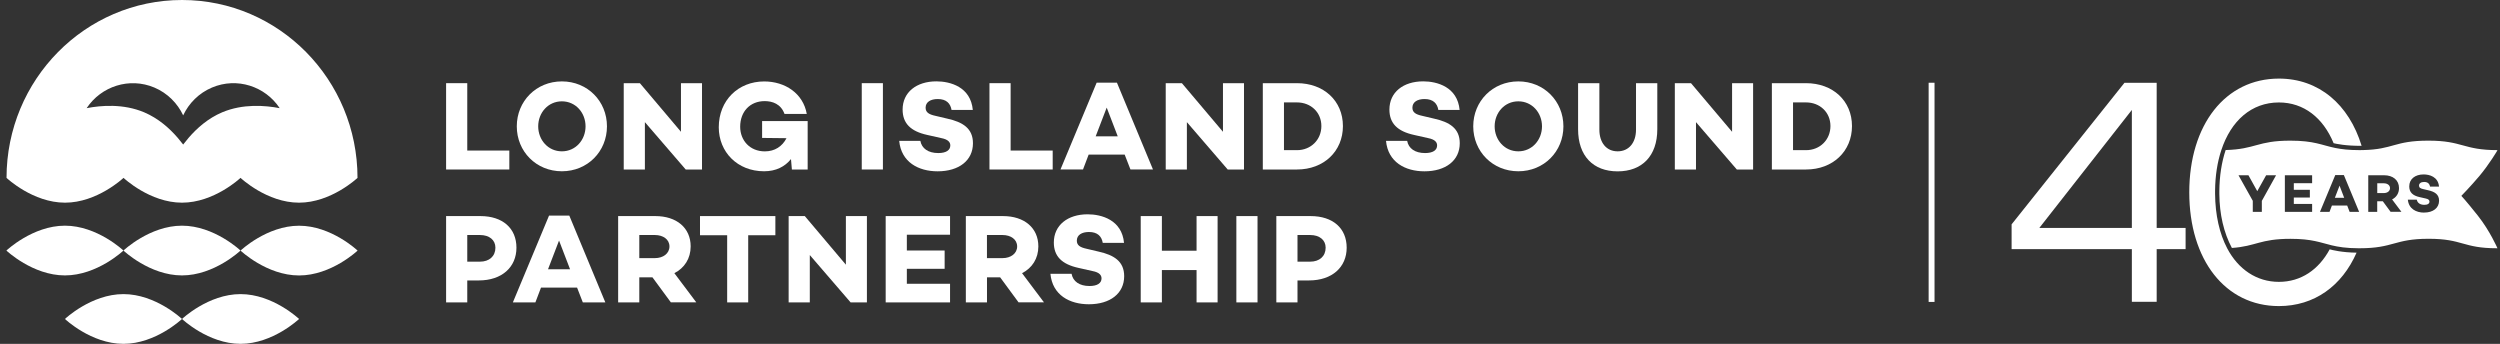 <svg width="349" height="48" viewBox="0 0 349 48" fill="none" xmlns="http://www.w3.org/2000/svg">
<rect x="0" y="0" width="349" height="48" fill="#333333" stroke="none"/>
<path d="M325.946 27.617H327.25L326.601 25.92L325.946 27.617Z" fill="white"/>
<path d="M332.788 25.588H331.865V26.953H332.788C333.27 26.953 333.646 26.681 333.646 26.264C333.646 25.848 333.27 25.588 332.788 25.588Z" fill="white"/>
<path d="M0.894 34.977C0.894 34.977 4.55 38.448 9.064 38.448C13.578 38.448 17.234 34.977 17.234 34.977C17.234 34.977 13.578 31.505 9.064 31.505C4.55 31.505 0.894 34.977 0.894 34.977Z" fill="white"/>
<path d="M17.234 34.977C17.234 34.977 20.89 38.448 25.404 38.448C29.918 38.448 33.574 34.977 33.574 34.977C33.574 34.977 29.918 31.505 25.404 31.505C20.89 31.505 17.234 34.977 17.234 34.977Z" fill="white"/>
<path d="M41.75 31.511C37.236 31.511 33.58 34.983 33.58 34.983C33.58 34.983 37.236 38.454 41.75 38.454C46.264 38.454 49.92 34.983 49.92 34.983C49.92 34.983 46.264 31.511 41.75 31.511Z" fill="white"/>
<path d="M9.064 44.528C9.064 44.528 12.72 48 17.234 48C21.748 48 25.404 44.528 25.404 44.528C25.404 44.528 21.748 41.057 17.234 41.057C12.72 41.057 9.064 44.528 9.064 44.528Z" fill="white"/>
<path d="M25.41 44.528C25.41 44.528 29.066 48 33.58 48C38.094 48 41.75 44.528 41.75 44.528C41.75 44.528 38.094 41.057 33.58 41.057C29.066 41.057 25.41 44.528 25.41 44.528Z" fill="white"/>
<path d="M0.912 24.833C0.959 24.875 4.592 28.293 9.076 28.293C13.56 28.293 17.192 24.875 17.24 24.833H17.246C17.294 24.875 20.926 28.293 25.41 28.293C29.894 28.293 33.526 24.875 33.574 24.833H33.58C33.628 24.875 37.26 28.293 41.744 28.293C46.228 28.293 49.861 24.875 49.908 24.833C49.908 11.121 38.939 0 25.416 0C11.892 0 0.918 11.116 0.912 24.833ZM21.545 12.22C23.385 12.999 24.773 14.412 25.571 16.103C26.369 14.412 27.756 12.999 29.596 12.22C33.08 10.747 37.022 12.039 39.047 15.1C37.01 14.708 33.908 14.46 31.014 15.68C29.042 16.513 27.494 17.89 26.333 19.236C26.059 19.556 25.803 19.87 25.571 20.178C25.338 19.87 25.082 19.556 24.808 19.236C23.647 17.89 22.093 16.513 20.128 15.68C17.234 14.46 14.132 14.702 12.095 15.1C14.126 12.039 18.062 10.753 21.545 12.22Z" fill="white"/>
<path d="M301.072 34.783V42.131H297.607V34.783H280.82V31.318L296.571 11.562H301.072V31.819H305.11V34.783H301.072ZM297.607 15.348L284.691 31.819H297.607V15.348Z" fill="white"/>
<path d="M71.102 23.662H62.276V11.611H65.23V21.017H71.102V23.662Z" fill="white"/>
<path d="M84.732 17.636C84.732 21.144 82.023 23.909 78.438 23.909C74.853 23.909 72.144 21.144 72.144 17.636C72.144 14.128 74.853 11.363 78.438 11.363C82.023 11.363 84.732 14.128 84.732 17.636ZM81.743 17.636C81.743 15.74 80.361 14.146 78.438 14.146C76.515 14.146 75.133 15.74 75.133 17.636C75.133 19.532 76.515 21.126 78.438 21.126C80.361 21.126 81.743 19.532 81.743 17.636Z" fill="white"/>
<path d="M98 23.662H95.725L90.026 17.051V23.662H87.073V11.611H89.329L95.064 18.397V11.611H98V23.662Z" fill="white"/>
<path d="M112.75 23.662H110.547L110.422 22.207C109.564 23.269 108.325 23.909 106.664 23.909C102.942 23.909 100.34 21.217 100.34 17.763C100.34 14.008 103.067 11.369 106.682 11.369C109.6 11.369 112.119 13.036 112.625 15.903H109.516C109.01 14.503 107.819 14.116 106.753 14.116C104.711 14.116 103.329 15.571 103.329 17.697C103.329 19.593 104.675 21.132 106.771 21.132C108.153 21.132 109.201 20.444 109.796 19.291L106.39 19.254V16.9H112.75V23.668V23.662Z" fill="white"/>
<path d="M123.254 23.662H120.301V11.611H123.254V23.662Z" fill="white"/>
<path d="M135.807 15.348H132.836C132.681 14.442 132.121 13.826 130.912 13.826C129.9 13.826 129.215 14.249 129.215 15.034C129.215 15.692 129.686 15.976 130.579 16.169L132.24 16.561C134.408 17.038 135.825 17.926 135.825 19.997C135.825 22.406 133.866 23.916 130.894 23.916C128.221 23.916 125.809 22.642 125.529 19.665H128.483C128.673 20.727 129.584 21.367 130.984 21.367C132.085 21.367 132.663 20.963 132.663 20.305C132.663 19.9 132.419 19.472 131.406 19.279L129.447 18.838C127.107 18.325 126.005 17.207 126.005 15.294C126.005 12.884 127.929 11.357 130.722 11.357C132.645 11.357 135.509 12.118 135.807 15.36V15.348Z" fill="white"/>
<path d="M146.955 23.662H138.13V11.611H141.083V21.017H146.955V23.662Z" fill="white"/>
<path d="M151.975 21.585L151.189 23.656H148.044L153.094 11.538H155.923L160.955 23.656H157.81L157.006 21.585H151.975ZM154.493 15.028L152.957 19.031H156.036L154.499 15.028H154.493Z" fill="white"/>
<path d="M173.662 23.662H171.387L165.689 17.051V23.662H162.735V11.611H164.992L170.726 18.397V11.611H173.662V23.662Z" fill="white"/>
<path d="M181.058 11.611C184.798 11.611 187.472 14.074 187.472 17.6C187.472 21.126 184.798 23.662 181.058 23.662H176.288V11.611H181.058ZM181.058 20.963C182.999 20.963 184.464 19.508 184.464 17.594C184.464 15.68 182.993 14.297 181.058 14.297H179.242V20.963H181.058Z" fill="white"/>
<path d="M203.764 15.348H200.793C200.638 14.442 200.078 13.826 198.869 13.826C197.857 13.826 197.172 14.249 197.172 15.034C197.172 15.692 197.642 15.976 198.536 16.169L200.197 16.561C202.365 17.038 203.782 17.926 203.782 19.997C203.782 22.406 201.823 23.916 198.851 23.916C196.178 23.916 193.766 22.642 193.486 19.665H196.44C196.63 20.727 197.541 21.367 198.941 21.367C200.042 21.367 200.62 20.963 200.62 20.305C200.62 19.9 200.376 19.472 199.363 19.279L197.404 18.838C195.064 18.325 193.962 17.207 193.962 15.294C193.962 12.884 195.886 11.357 198.679 11.357C200.602 11.357 203.466 12.118 203.764 15.36V15.348Z" fill="white"/>
<path d="M218.252 17.636C218.252 21.144 215.543 23.909 211.958 23.909C208.373 23.909 205.664 21.144 205.664 17.636C205.664 14.128 208.373 11.363 211.958 11.363C215.543 11.363 218.252 14.128 218.252 17.636ZM215.263 17.636C215.263 15.74 213.881 14.146 211.958 14.146C210.035 14.146 208.653 15.74 208.653 17.636C208.653 19.532 210.035 21.126 211.958 21.126C213.881 21.126 215.263 19.532 215.263 17.636Z" fill="white"/>
<path d="M231.359 18.041C231.359 21.778 229.227 23.922 225.821 23.922C222.415 23.922 220.301 21.778 220.301 18.041V11.611H223.272V18.095C223.272 19.937 224.267 21.126 225.821 21.126C227.375 21.126 228.387 19.937 228.387 18.095V11.611H231.359V18.041Z" fill="white"/>
<path d="M244.733 23.662H242.459L236.76 17.051V23.662H233.806V11.611H236.063L241.798 18.397V11.611H244.733V23.662Z" fill="white"/>
<path d="M252.123 11.611C255.863 11.611 258.537 14.074 258.537 17.6C258.537 21.126 255.863 23.662 252.123 23.662H247.354V11.611H252.123ZM252.123 20.963C254.065 20.963 255.53 19.508 255.53 17.594C255.53 15.68 254.059 14.297 252.123 14.297H250.307V20.963H252.123Z" fill="white"/>
<path d="M67.064 30.165C70.173 30.165 72.096 31.867 72.096 34.578C72.096 37.289 70.071 39.149 66.838 39.149H65.23V42.216H62.276V30.165H67.064ZM67.011 36.528C68.303 36.528 69.16 35.767 69.16 34.578C69.16 33.497 68.303 32.809 67.011 32.809H65.23V36.528H67.011Z" fill="white"/>
<path d="M75.526 40.145L74.74 42.216H71.596L76.646 30.098H79.474L84.506 42.216H81.362L80.558 40.145H75.526ZM78.039 33.588L76.503 37.591H79.581L78.045 33.588H78.039Z" fill="white"/>
<path d="M89.246 38.726V42.216H86.293V30.165H91.485C94.439 30.165 96.416 31.795 96.416 34.397C96.416 36.081 95.558 37.41 94.141 38.134L97.202 42.21H93.653L91.086 38.72H89.252L89.246 38.726ZM91.431 36.033C92.569 36.033 93.456 35.393 93.456 34.403C93.456 33.413 92.563 32.809 91.431 32.809H89.246V36.033H91.431Z" fill="white"/>
<path d="M104.449 32.839V42.216H101.513V32.839H97.72V30.165H108.242V32.839H104.449Z" fill="white"/>
<path d="M121.021 42.216H118.746L113.048 35.605V42.216H110.094V30.165H112.351L118.085 36.951V30.165H121.021V42.216Z" fill="white"/>
<path d="M126.595 34.971H131.871V37.525H126.595V39.614H132.627V42.216H123.641V30.165H132.627V32.767H126.595V34.971Z" fill="white"/>
<path d="M137.784 38.726V42.216H134.831V30.165H140.023C142.977 30.165 144.954 31.795 144.954 34.397C144.954 36.081 144.096 37.41 142.679 38.134L145.74 42.21H142.191L139.624 38.72H137.79L137.784 38.726ZM139.964 36.033C141.101 36.033 141.994 35.393 141.994 34.403C141.994 33.413 141.101 32.809 139.964 32.809H137.778V36.033H139.964Z" fill="white"/>
<path d="M156.917 33.908H153.946C153.791 33.002 153.231 32.386 152.022 32.386C151.01 32.386 150.325 32.809 150.325 33.594C150.325 34.252 150.796 34.536 151.689 34.729L153.35 35.121C155.518 35.599 156.935 36.486 156.935 38.557C156.935 40.966 154.976 42.475 152.004 42.475C149.331 42.475 146.919 41.202 146.639 38.225H149.593C149.783 39.288 150.694 39.928 152.094 39.928C153.195 39.928 153.773 39.523 153.773 38.865C153.773 38.46 153.529 38.032 152.516 37.839L150.557 37.398C148.217 36.885 147.115 35.767 147.115 33.854C147.115 31.445 149.039 29.917 151.832 29.917C153.755 29.917 156.619 30.678 156.917 33.92V33.908Z" fill="white"/>
<path d="M169.976 42.216H167.04V37.7H162.199V42.216H159.245V30.165H162.199V35.001H167.04V30.165H169.976V42.216Z" fill="white"/>
<path d="M175.55 42.216H172.596V30.165H175.55V42.216Z" fill="white"/>
<path d="M182.964 30.165C186.072 30.165 187.996 31.867 187.996 34.578C187.996 37.289 185.971 39.149 182.737 39.149H181.13V42.216H178.176V30.165H182.964ZM182.91 36.528C184.202 36.528 185.06 35.767 185.06 34.578C185.06 33.497 184.202 32.809 182.91 32.809H181.13V36.528H182.91Z" fill="white"/>
<path d="M343.602 27.345C343.602 27.345 344.888 26.035 346.127 24.567C347.449 22.998 348.682 20.957 348.652 20.957C343.828 20.957 343.828 19.635 339.005 19.635C334.181 19.635 334.175 20.86 329.852 20.951C329.691 20.951 329.537 20.957 329.364 20.957C327.893 20.957 326.875 20.83 326.023 20.661C324.094 20.269 323.07 19.635 319.717 19.635C315.12 19.635 314.894 20.836 310.701 20.945C310.136 22.648 309.838 24.58 309.82 26.669V27.073C309.844 29.929 310.433 32.471 311.571 34.614C314.977 34.379 315.471 33.34 319.741 33.34C322.766 33.34 323.891 33.86 325.499 34.246C326.428 34.469 327.524 34.651 329.227 34.657C329.281 34.657 329.334 34.657 329.388 34.657C334.205 34.657 334.205 33.334 339.029 33.334C343.852 33.334 343.763 34.657 348.586 34.657C348.604 34.657 348.622 34.657 348.646 34.657C348.646 34.657 347.61 32.254 345.907 30.104C344.203 27.961 343.596 27.333 343.596 27.333L343.602 27.345ZM315.751 28.033V29.573H314.489V28.033L312.494 24.465H313.881L315.114 26.687L316.353 24.465H317.74L315.757 28.033H315.751ZM322.772 25.57H320.217V26.5H322.456V27.58H320.217V28.468H322.772V29.573H318.967V24.465H322.772V25.57ZM328.006 29.573L327.667 28.691H325.535L325.202 29.573H323.868L326.005 24.435H327.202L329.334 29.573H328H328.006ZM333.729 29.573L332.639 28.094H331.859V29.573H330.609V24.465H332.812C334.062 24.465 334.902 25.153 334.902 26.258C334.902 26.971 334.539 27.538 333.937 27.84L335.235 29.567H333.729V29.573ZM338.409 29.681C337.278 29.681 336.254 29.138 336.135 27.876H337.385C337.469 28.329 337.85 28.595 338.445 28.595C338.91 28.595 339.154 28.42 339.154 28.142C339.154 27.967 339.053 27.792 338.618 27.707L337.79 27.52C336.796 27.303 336.331 26.832 336.331 26.017C336.331 24.996 337.147 24.35 338.332 24.35C339.148 24.35 340.363 24.67 340.488 26.047H339.231C339.166 25.666 338.927 25.401 338.415 25.401C337.987 25.401 337.695 25.582 337.695 25.914C337.695 26.192 337.897 26.312 338.272 26.397L338.975 26.56C339.892 26.765 340.494 27.14 340.494 28.015C340.494 29.035 339.666 29.675 338.403 29.675L338.409 29.681Z" fill="white"/>
<path d="M270.06 11.55H269.238V42.149H270.06V11.55Z" fill="white"/>
<path d="M325.225 34.808C323.683 37.657 321.218 39.348 318.127 39.348C315.037 39.348 312.452 37.597 310.91 34.657C309.85 32.628 309.248 30.038 309.225 27.049C309.225 26.983 309.225 26.916 309.225 26.85C309.225 26.783 309.225 26.717 309.225 26.651C309.242 24.537 309.546 22.623 310.094 20.963C311.452 16.839 314.316 14.303 318.133 14.303C321.611 14.303 324.308 16.441 325.773 19.991C326.071 20.063 327.494 20.383 329.68 20.353C327.917 14.581 323.725 10.971 318.133 10.971C310.666 10.971 305.622 17.407 305.622 26.85C305.622 36.293 310.66 42.729 318.133 42.729C323.082 42.729 326.934 39.922 328.977 35.273C326.934 35.248 325.571 34.904 325.231 34.808H325.225Z" fill="white"/>
</svg>
